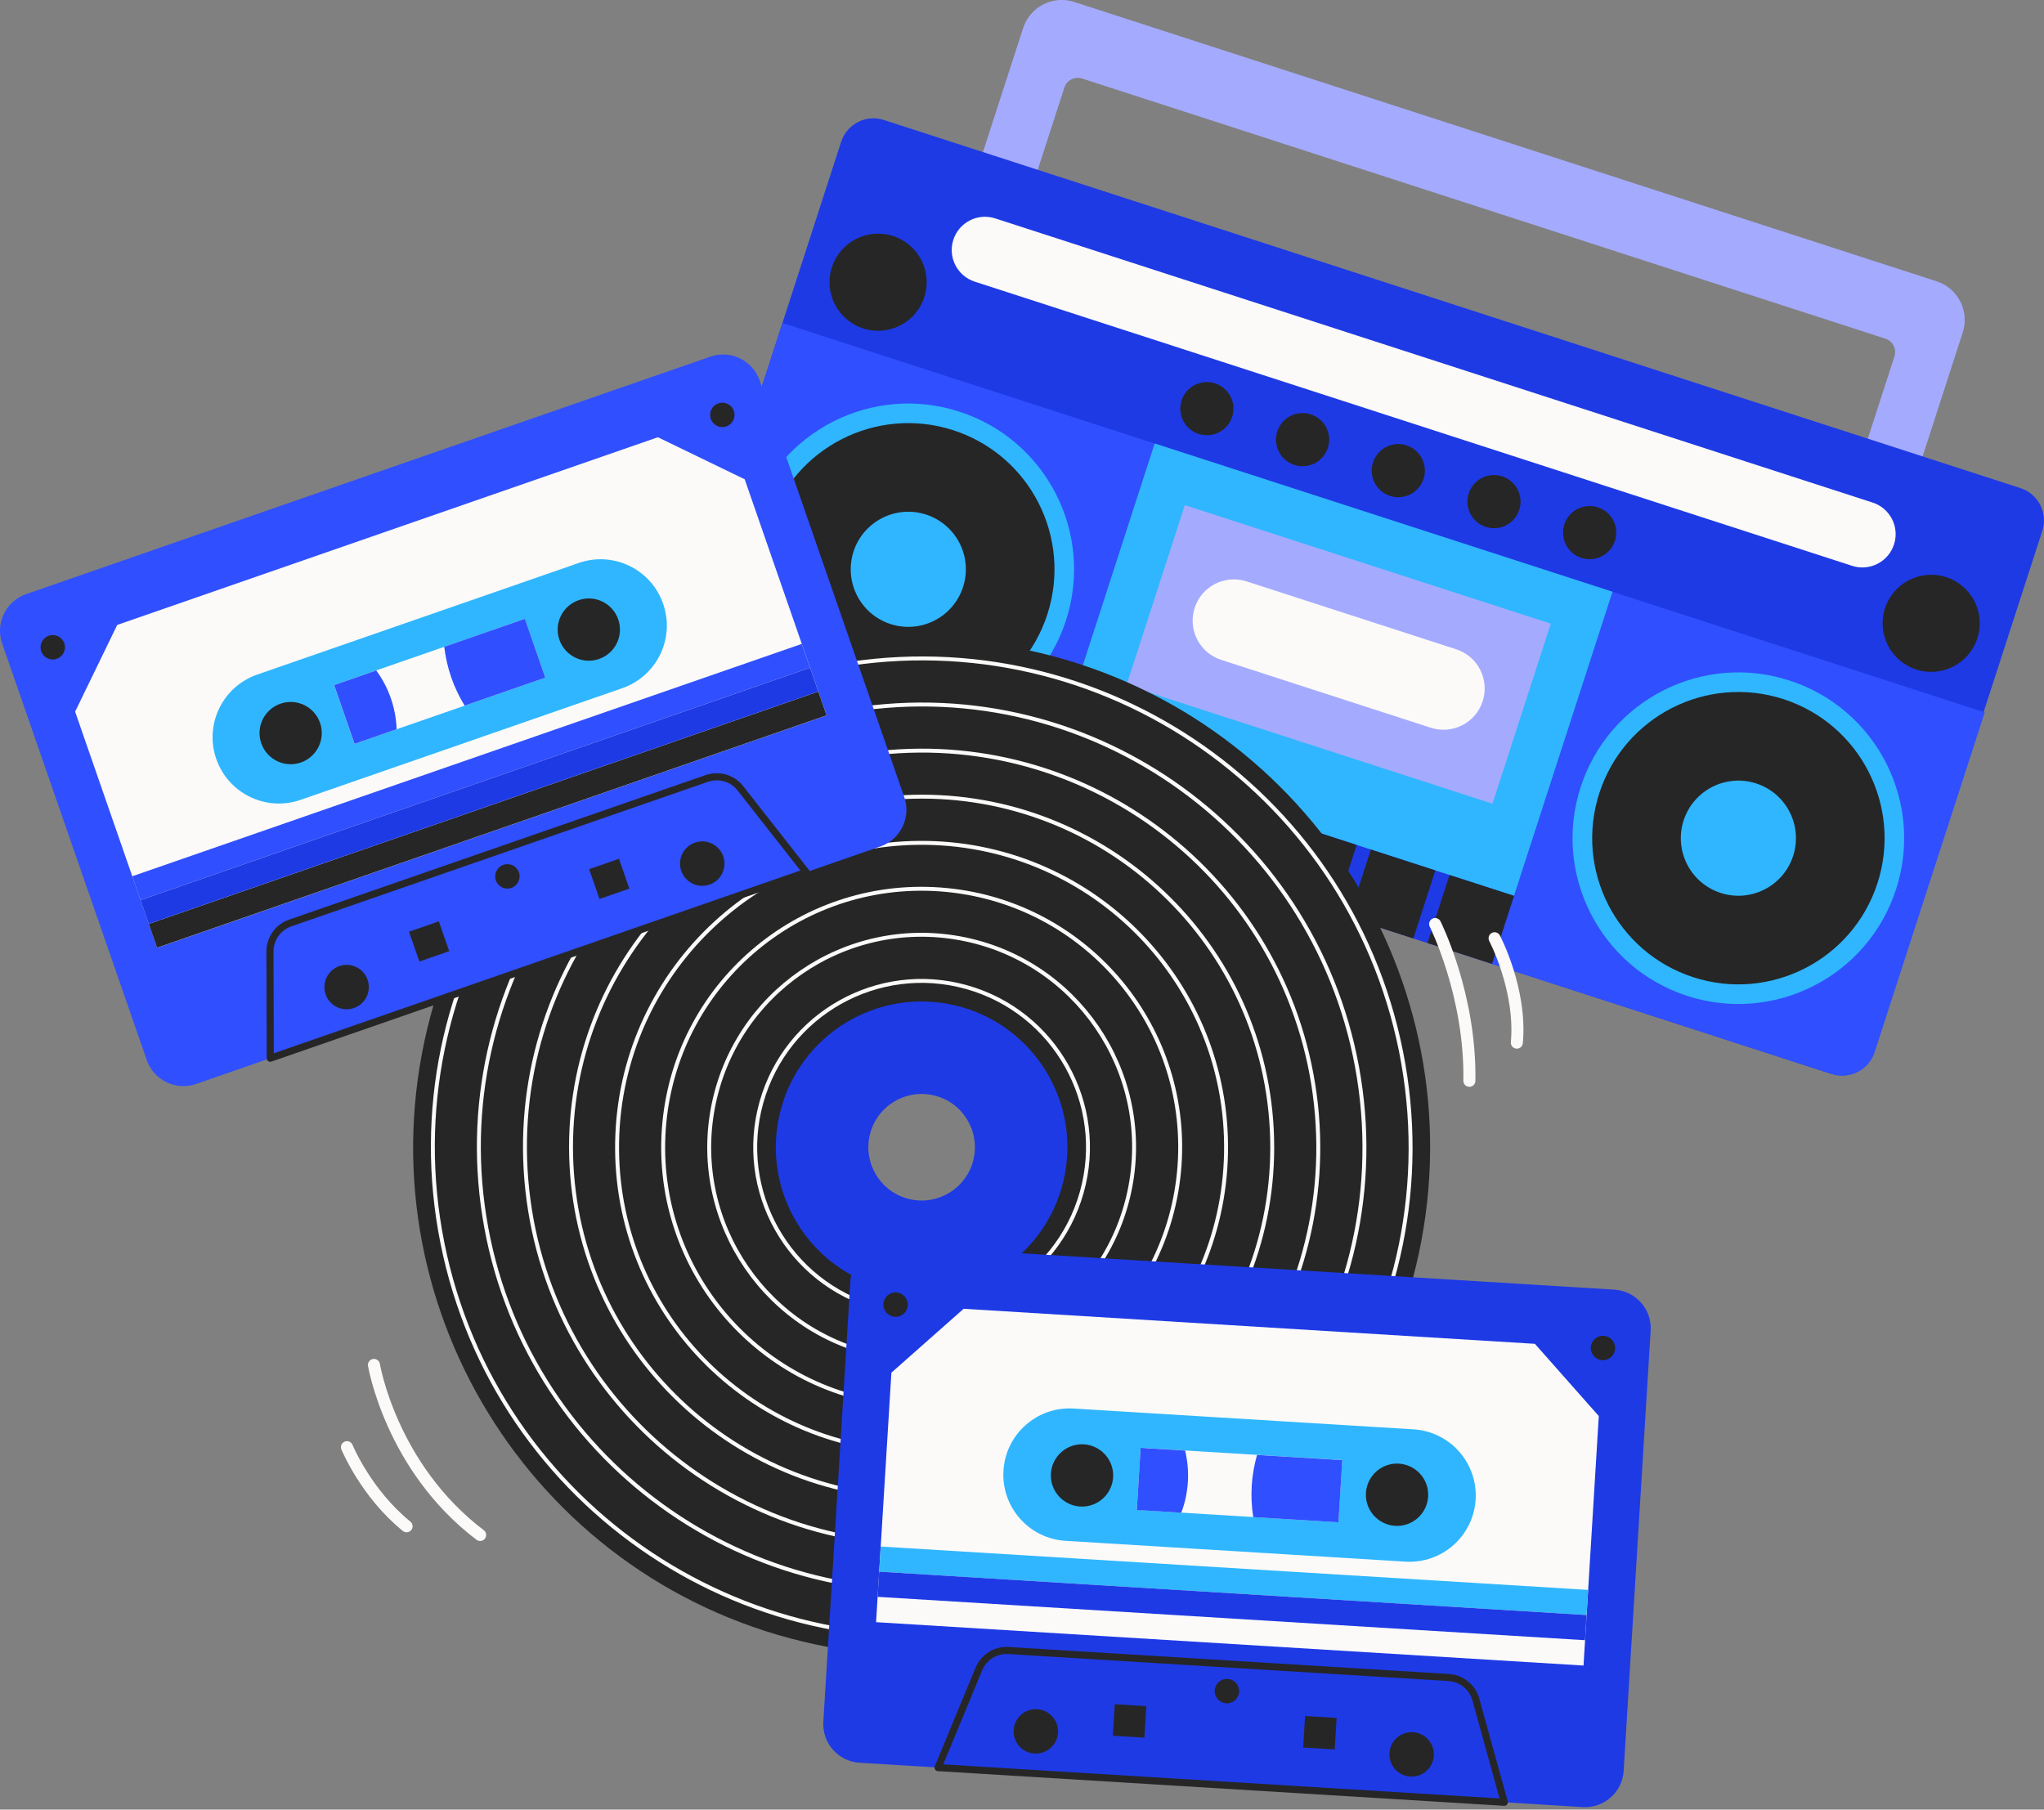 <svg width="480" height="425" viewBox="0 0 480 425" fill="none" xmlns="http://www.w3.org/2000/svg">
<rect x="0" y="0" width="480" height="425" fill="#808080" stroke="none"/>
<g clip-path="url(#clip0_4021_1146)">
<path d="M454.783 66.065L252.27 0.462C247.259 -1.168 241.881 1.589 240.265 6.6L220.059 68.971L232.919 73.14L249.947 20.573C250.504 18.835 252.378 17.884 254.116 18.441L442.751 79.536C444.49 80.093 445.44 81.967 444.883 83.705L427.854 136.272L440.714 140.441L460.921 78.069C462.537 73.058 459.794 67.681 454.783 66.065Z" fill="#A4ABFF"/>
<path d="M474.487 114.639L207.565 28.178C203.383 26.82 198.888 29.115 197.53 33.297L157.891 155.664C156.533 159.846 158.828 164.341 163.01 165.699L429.932 252.161C434.115 253.519 438.609 251.224 439.967 247.041L479.606 124.675C480.964 120.492 478.669 115.997 474.487 114.639Z" fill="#1E3AE5"/>
<path d="M271.145 104.17L183.746 75.856L157.891 155.677C156.533 159.86 158.828 164.355 163.01 165.712L242.832 191.568L271.145 104.17Z" fill="#304FFE"/>
<path d="M225.287 96.674C204.836 90.047 182.878 101.263 176.251 121.714C169.624 142.165 180.841 164.124 201.292 170.751C221.743 177.377 243.701 166.161 250.328 145.71C256.955 125.245 245.751 103.3 225.287 96.674Z" fill="#30B6FE"/>
<path d="M223.874 101.046C205.84 95.207 186.476 105.093 180.636 123.127C174.797 141.16 184.683 160.525 202.717 166.364C220.751 172.204 240.115 162.318 245.954 144.284C251.794 126.25 241.908 106.885 223.874 101.046Z" fill="#262626"/>
<path d="M217.465 120.845C210.363 118.55 202.745 122.434 200.436 129.536C198.141 136.638 202.025 144.257 209.127 146.565C216.229 148.86 223.847 144.976 226.156 137.874C228.464 130.772 224.567 123.154 217.465 120.845Z" fill="#30B6FE"/>
<path d="M209.724 55.432C203.722 53.49 197.299 56.776 195.357 62.765C193.415 68.767 196.702 75.191 202.69 77.132C208.692 79.074 215.116 75.788 217.057 69.799C218.999 63.811 215.713 57.374 209.724 55.432Z" fill="#262626"/>
<path d="M285.336 90.033C282.05 88.974 278.533 90.766 277.473 94.053C276.414 97.339 278.207 100.856 281.493 101.915C284.779 102.975 288.296 101.182 289.356 97.896C290.428 94.609 288.622 91.092 285.336 90.033Z" fill="#262626"/>
<path d="M307.811 97.312C304.524 96.253 301.007 98.045 299.948 101.331C298.889 104.618 300.681 108.135 303.968 109.194C307.254 110.253 310.771 108.461 311.83 105.174C312.889 101.888 311.097 98.371 307.811 97.312Z" fill="#262626"/>
<path d="M330.284 104.59C326.998 103.531 323.481 105.324 322.422 108.61C321.362 111.896 323.155 115.413 326.441 116.473C329.727 117.532 333.245 115.739 334.304 112.453C335.363 109.167 333.57 105.65 330.284 104.59Z" fill="#262626"/>
<path d="M352.759 111.869C349.473 110.81 345.955 112.602 344.896 115.889C343.837 119.175 345.63 122.692 348.916 123.751C352.202 124.811 355.719 123.018 356.778 119.732C357.838 116.446 356.032 112.928 352.759 111.869Z" fill="#262626"/>
<path d="M375.22 119.148C371.933 118.089 368.416 119.881 367.357 123.167C366.298 126.454 368.09 129.971 371.377 131.03C374.663 132.089 378.18 130.297 379.239 127.01C380.312 123.724 378.506 120.207 375.22 119.148Z" fill="#262626"/>
<path d="M457.023 135.538C451.021 133.597 444.598 136.883 442.656 142.872C440.714 148.874 444 155.297 449.989 157.239C455.978 159.181 462.414 155.894 464.356 149.906C466.298 143.904 463.012 137.48 457.023 135.538Z" fill="#262626"/>
<path d="M466.081 167.301L378.683 138.988L350.369 226.386L430.19 252.242C434.373 253.6 438.868 251.305 440.226 247.122L466.081 167.301Z" fill="#304FFE"/>
<path d="M420.222 159.819C399.771 153.192 377.813 164.409 371.186 184.86C364.559 205.311 375.776 227.269 396.227 233.896C416.678 240.523 438.636 229.306 445.263 208.855C451.89 188.391 440.673 166.432 420.222 159.819Z" fill="#30B6FE"/>
<path d="M418.81 164.192C400.777 158.352 381.412 168.238 375.573 186.272C369.734 204.306 379.62 223.67 397.653 229.51C415.687 235.349 435.052 225.463 440.891 207.429C446.73 189.395 436.844 170.031 418.81 164.192Z" fill="#262626"/>
<path d="M412.4 183.991C405.298 181.696 397.68 185.58 395.372 192.682C393.077 199.784 396.96 207.402 404.063 209.711C411.165 212.006 418.783 208.122 421.091 201.02C423.386 193.917 419.503 186.286 412.4 183.991Z" fill="#30B6FE"/>
<path d="M378.682 138.968L271.149 104.141L248.012 175.579L355.545 210.406L378.682 138.968Z" fill="#30B6FE"/>
<path d="M364.178 146.47L278.232 118.635L264.539 160.916L350.484 188.752L364.178 146.47Z" fill="#A4ABFF"/>
<path d="M263.155 180.492L248.015 175.588L242.843 191.555L257.984 196.459L263.155 180.492Z" fill="#262626"/>
<path d="M281.628 186.463L266.487 181.559L261.316 197.526L276.456 202.43L281.628 186.463Z" fill="#262626"/>
<path d="M300.105 192.453L284.965 187.549L279.794 203.516L294.934 208.42L300.105 192.453Z" fill="#262626"/>
<path d="M318.585 198.442L303.444 193.538L298.273 209.505L313.413 214.409L318.585 198.442Z" fill="#262626"/>
<path d="M337.068 204.428L321.928 199.524L316.756 215.491L331.897 220.395L337.068 204.428Z" fill="#262626"/>
<path d="M355.54 210.399L340.399 205.495L335.228 221.463L350.368 226.366L355.54 210.399Z" fill="#262626"/>
<path d="M341.949 152.486L292.737 136.543C287.644 134.9 282.185 137.684 280.542 142.776C278.899 147.869 281.683 153.328 286.775 154.971L335.988 170.914C341.08 172.557 346.539 169.773 348.183 164.68C349.826 159.588 347.042 154.129 341.949 152.486Z" fill="#FBFAF8"/>
<path d="M439.764 118.034L233.706 51.29C229.605 49.959 225.205 52.214 223.875 56.315C222.544 60.416 224.798 64.816 228.899 66.147L434.943 132.89C439.044 134.221 443.444 131.967 444.775 127.866C446.119 123.765 443.865 119.365 439.764 118.034Z" fill="#FBFAF8"/>
<path d="M244.297 153.355C180.188 137.969 115.725 177.459 100.34 241.582C84.954 305.692 124.443 370.154 188.567 385.54C252.676 400.926 317.139 361.436 332.524 297.313C347.91 233.19 308.407 168.741 244.297 153.355ZM212.942 283.951C204.93 282.022 199.987 273.97 201.915 265.958C203.844 257.946 211.896 253.003 219.908 254.931C227.92 256.859 232.863 264.912 230.935 272.924C229.007 280.936 220.954 285.879 212.942 283.951Z" fill="#262626"/>
<path d="M224.417 236.15C206.031 231.737 187.549 243.062 183.135 261.449C178.722 279.836 190.047 298.318 208.434 302.731C226.821 307.145 245.303 295.819 249.716 277.432C254.13 259.046 242.804 240.564 224.417 236.15ZM213.513 281.601C206.791 279.985 202.663 273.236 204.265 266.514C205.881 259.792 212.63 255.664 219.352 257.267C226.074 258.883 230.202 265.632 228.6 272.354C226.984 279.075 220.221 283.217 213.513 281.601Z" fill="#1E3AE5"/>
<path d="M238.982 381.986C301.141 369.542 341.444 309.065 329.001 246.907C316.557 184.748 256.081 144.445 193.922 156.888C131.763 169.332 91.46 229.808 103.903 291.967C116.347 354.126 176.824 394.429 238.982 381.986Z" stroke="#FBFAF8" stroke-width="0.924" stroke-miterlimit="10"/>
<path d="M232.706 372.127C289.418 363.141 328.108 309.882 319.122 253.169C310.136 196.457 256.877 157.767 200.165 166.753C143.452 175.739 104.762 228.998 113.748 285.711C122.734 342.423 175.993 381.113 232.706 372.127Z" stroke="#FBFAF8" stroke-width="0.924" stroke-miterlimit="10"/>
<path d="M226.536 362.03C277.674 356.448 314.604 310.468 309.023 259.33C303.442 208.192 257.462 171.262 206.324 176.843C155.186 182.424 118.255 228.404 123.836 279.542C129.418 330.68 175.398 367.611 226.536 362.03Z" stroke="#FBFAF8" stroke-width="0.924" stroke-miterlimit="10"/>
<path d="M220.612 351.658C266.024 349.348 300.966 310.661 298.656 265.249C296.346 219.837 257.659 184.895 212.247 187.205C166.835 189.515 131.893 228.202 134.203 273.614C136.513 319.026 175.2 353.968 220.612 351.658Z" stroke="#FBFAF8" stroke-width="0.924" stroke-miterlimit="10"/>
<path d="M287.912 270.711C288.607 231.224 257.161 198.651 217.674 197.956C178.188 197.261 145.615 228.707 144.92 268.194C144.225 307.68 175.671 340.253 215.157 340.948C254.644 341.643 287.217 310.197 287.912 270.711Z" stroke="#FBFAF8" stroke-width="0.924" stroke-miterlimit="10"/>
<path d="M276.863 275.278C280.088 241.908 255.65 212.242 222.28 209.017C188.91 205.791 159.244 230.229 156.019 263.599C152.794 296.969 177.231 326.635 210.602 329.86C243.972 333.085 273.638 308.648 276.863 275.278Z" stroke="#FBFAF8" stroke-width="0.924" stroke-miterlimit="10"/>
<path d="M265.478 278.513C270.497 251.426 252.607 225.399 225.52 220.38C198.434 215.361 172.407 233.25 167.388 260.337C162.369 287.424 180.258 313.451 207.345 318.47C234.432 323.489 260.459 305.599 265.478 278.513Z" stroke="#FBFAF8" stroke-width="0.924" stroke-miterlimit="10"/>
<path d="M254.033 280.015C259.87 259.243 247.762 237.672 226.99 231.835C206.218 225.999 184.647 238.107 178.81 258.879C172.974 279.651 185.081 301.222 205.854 307.058C226.626 312.895 248.196 300.787 254.033 280.015Z" stroke="#FBFAF8" stroke-width="0.924" stroke-miterlimit="10"/>
<path d="M87.819 320.561C87.819 320.561 91.798 344.597 112.752 360.499" stroke="#FBFAF8" stroke-width="2.827" stroke-miterlimit="10" stroke-linecap="round"/>
<path d="M81.478 339.872C81.478 339.872 85.945 350.735 95.478 358.449" stroke="#FBFAF8" stroke-width="2.827" stroke-miterlimit="10" stroke-linecap="round"/>
<path d="M337.02 217.016C337.02 217.016 345.398 233.665 345.059 253.831" stroke="#FBFAF8" stroke-width="2.827" stroke-miterlimit="10" stroke-linecap="round"/>
<path d="M350.979 220.357C350.979 220.357 357.335 232.389 356.208 244.868" stroke="#FBFAF8" stroke-width="2.827" stroke-miterlimit="10" stroke-linecap="round"/>
<path d="M166.826 83.759L6.111 139.545C1.371 141.188 -1.141 146.375 0.502 151.114L34.465 248.969C36.108 253.709 41.296 256.221 46.035 254.578L206.75 198.793C211.489 197.149 214.002 191.962 212.359 187.223L178.396 89.368C176.753 84.628 171.579 82.116 166.826 83.759Z" fill="#304FFE"/>
<path d="M165.97 182.823L68.156 216.772C65.291 217.763 63.376 220.466 63.39 223.494L63.471 248.535L189.327 204.849L173.874 185.145C172.013 182.755 168.836 181.832 165.97 182.823Z" fill="#304FFE"/>
<path d="M165.97 182.823L68.156 216.772C65.291 217.763 63.376 220.466 63.39 223.494L63.471 248.535L189.327 204.849L173.874 185.145C172.013 182.755 168.836 181.832 165.97 182.823Z" stroke="#262626" stroke-width="1.664" stroke-miterlimit="10" stroke-linejoin="round"/>
<path d="M27.526 146.769L17.64 167.138L36.896 222.598L194.121 168.021L174.878 112.562L154.495 102.689L27.526 146.769Z" fill="#FBFAF8"/>
<path d="M192.167 162.413L34.938 216.986L36.88 222.579L194.108 168.006L192.167 162.413Z" fill="#262626"/>
<path d="M188.283 151.223L31.055 205.796L32.996 211.39L190.225 156.816L188.283 151.223Z" fill="#304FFE"/>
<path d="M190.226 156.818L32.997 211.391L34.938 216.984L192.167 162.411L190.226 156.818Z" fill="#1E3AE5"/>
<path d="M135.919 132.211L60.389 158.434C52.268 161.258 47.963 170.126 50.788 178.246C53.612 186.367 62.48 190.672 70.601 187.847L146.131 161.625C154.251 158.8 158.556 149.933 155.731 141.812C152.92 133.678 144.039 129.387 135.919 132.211Z" fill="#30B6FE"/>
<path d="M75.163 169.773C73.832 165.957 69.677 163.934 65.861 165.264C62.045 166.595 60.022 170.751 61.352 174.566C62.683 178.382 66.839 180.406 70.655 179.075C74.457 177.758 76.48 173.589 75.163 169.773Z" fill="#262626"/>
<path d="M145.18 145.465C143.849 141.649 139.693 139.626 135.878 140.957C132.062 142.288 130.038 146.443 131.369 150.259C132.7 154.075 136.855 156.098 140.671 154.767C144.487 153.45 146.51 149.281 145.18 145.465Z" fill="#262626"/>
<path d="M123.253 145.337L78.442 160.891L83.238 174.707L128.049 159.154L123.253 145.337Z" fill="#FBFAF8"/>
<path d="M105.961 159.086C106.79 161.462 107.863 163.676 109.112 165.726L128.056 159.153L123.262 145.329L104.318 151.902C104.617 154.306 105.147 156.709 105.961 159.086Z" fill="#304FFE"/>
<path d="M83.257 174.702L93.142 171.267C93.061 168.849 92.613 166.405 91.784 164.001C90.956 161.598 89.775 159.398 88.349 157.456L78.463 160.892L83.257 174.702Z" fill="#304FFE"/>
<path d="M15.101 151.074C14.585 149.58 12.955 148.792 11.448 149.308C9.954 149.824 9.167 151.454 9.683 152.961C10.199 154.455 11.828 155.243 13.335 154.727C14.829 154.21 15.617 152.567 15.101 151.074Z" fill="#262626"/>
<path d="M121.864 204.876C121.348 203.382 119.718 202.595 118.211 203.111C116.717 203.627 115.929 205.256 116.445 206.764C116.961 208.257 118.591 209.045 120.098 208.529C121.592 207.999 122.38 206.37 121.864 204.876Z" fill="#262626"/>
<path d="M86.326 230.107C85.375 227.391 82.415 225.952 79.685 226.889C76.969 227.839 75.53 230.8 76.467 233.529C77.404 236.259 80.378 237.685 83.107 236.748C85.823 235.797 87.263 232.837 86.326 230.107Z" fill="#262626"/>
<path d="M172.339 96.497C171.823 95.003 170.194 94.216 168.686 94.732C167.192 95.248 166.405 96.877 166.921 98.385C167.437 99.878 169.066 100.666 170.574 100.15C172.054 99.62 172.855 97.991 172.339 96.497Z" fill="#262626"/>
<path d="M103.053 216.388L96.049 218.819L98.48 225.823L105.485 223.392L103.053 216.388Z" fill="#262626"/>
<path d="M159.981 204.537C159.031 201.821 160.47 198.847 163.2 197.896C165.916 196.946 168.89 198.385 169.84 201.115C170.791 203.831 169.351 206.805 166.622 207.755C163.906 208.706 160.932 207.253 159.981 204.537Z" fill="#262626"/>
<path d="M140.785 211.13L147.789 208.699L145.358 201.694L138.353 204.126L140.785 211.13Z" fill="#262626"/>
<path d="M379.117 302.881L209.317 292.465C204.306 292.153 199.987 295.969 199.689 300.979L193.347 404.361C193.035 409.372 196.851 413.691 201.861 413.989L371.661 424.405C376.672 424.717 380.991 420.901 381.289 415.89L387.631 312.509C387.943 307.498 384.128 303.193 379.117 302.881Z" fill="#1E3AE5"/>
<path d="M340.184 393.973L236.843 387.631C233.814 387.441 231.017 389.193 229.863 391.99L220.289 415.13L353.261 423.278L346.58 399.147C345.779 396.241 343.198 394.149 340.184 393.973Z" fill="#1E3AE5"/>
<path d="M340.184 393.973L236.843 387.631C233.814 387.441 231.017 389.193 229.863 391.99L220.289 415.13L353.261 423.278L346.58 399.147C345.779 396.241 343.198 394.149 340.184 393.973Z" stroke="#262626" stroke-width="1.664" stroke-miterlimit="10" stroke-linejoin="round"/>
<path d="M226.291 307.375L209.33 322.381L205.731 380.977L371.865 391.162L375.45 332.566L360.444 315.605L226.291 307.375Z" fill="#FBFAF8"/>
<path d="M372.941 373.396L206.825 363.21L206.463 369.12L372.579 379.305L372.941 373.396Z" fill="#30B6FE"/>
<path d="M372.575 379.302L206.459 369.116L206.097 375.026L372.213 385.211L372.575 379.302Z" fill="#1E3AE5"/>
<path d="M331.942 335.689L252.134 330.8C243.552 330.271 236.164 336.803 235.648 345.385C235.119 353.967 241.65 361.355 250.233 361.871L330.04 366.759C338.623 367.289 346.01 360.757 346.526 352.175C347.056 343.592 340.524 336.219 331.942 335.689Z" fill="#30B6FE"/>
<path d="M261.395 346.96C261.639 342.927 258.57 339.464 254.537 339.206C250.504 338.962 247.041 342.031 246.783 346.064C246.539 350.097 249.608 353.56 253.641 353.818C257.674 354.062 261.15 350.993 261.395 346.96Z" fill="#262626"/>
<path d="M335.376 351.496C335.621 347.463 332.552 344 328.519 343.742C324.485 343.497 321.023 346.566 320.765 350.599C320.52 354.633 323.589 358.095 327.622 358.353C331.655 358.598 335.132 355.529 335.376 351.496Z" fill="#262626"/>
<path d="M315.199 342.917L267.855 340.014L266.96 354.611L314.304 357.514L315.199 342.917Z" fill="#FBFAF8"/>
<path d="M293.945 348.956C293.796 351.469 293.932 353.927 294.299 356.303L314.315 357.525L315.211 342.927L295.195 341.705C294.543 344.027 294.095 346.444 293.945 348.956Z" fill="#304FFE"/>
<path d="M266.962 354.633L277.405 355.271C278.26 353.003 278.79 350.572 278.953 348.033C279.102 345.494 278.871 343.022 278.301 340.673L267.858 340.034L266.962 354.633Z" fill="#304FFE"/>
<path d="M213.173 306.574C213.268 304.999 212.073 303.641 210.485 303.532C208.909 303.437 207.551 304.632 207.443 306.221C207.348 307.796 208.543 309.154 210.132 309.263C211.72 309.358 213.078 308.149 213.173 306.574Z" fill="#262626"/>
<path d="M290.985 397.341C291.08 395.765 289.885 394.407 288.296 394.299C286.721 394.204 285.363 395.399 285.254 396.988C285.159 398.563 286.354 399.921 287.943 400.029C289.518 400.124 290.876 398.916 290.985 397.341Z" fill="#262626"/>
<path d="M248.453 406.942C248.629 404.063 246.443 401.591 243.564 401.415C240.685 401.238 238.214 403.424 238.037 406.303C237.861 409.182 240.047 411.654 242.926 411.83C245.805 411.993 248.276 409.807 248.453 406.942Z" fill="#262626"/>
<path d="M379.294 316.759C379.389 315.184 378.194 313.826 376.605 313.717C375.03 313.622 373.672 314.817 373.563 316.406C373.468 317.981 374.663 319.339 376.252 319.448C377.841 319.543 379.198 318.334 379.294 316.759Z" fill="#262626"/>
<path d="M269.188 400.7L261.787 400.246L261.333 407.647L268.734 408.101L269.188 400.7Z" fill="#262626"/>
<path d="M326.292 411.708C326.469 408.829 328.94 406.643 331.819 406.819C334.698 406.996 336.884 409.467 336.708 412.346C336.531 415.225 334.06 417.411 331.181 417.235C328.302 417.058 326.116 414.587 326.292 411.708Z" fill="#262626"/>
<path d="M306.028 410.415L313.429 410.869L313.882 403.469L306.482 403.015L306.028 410.415Z" fill="#262626"/>
</g>
<defs>
<clipPath id="clip0_4021_1146">
<rect width="480" height="424.432" fill="white"/>
</clipPath>
</defs>
</svg>
